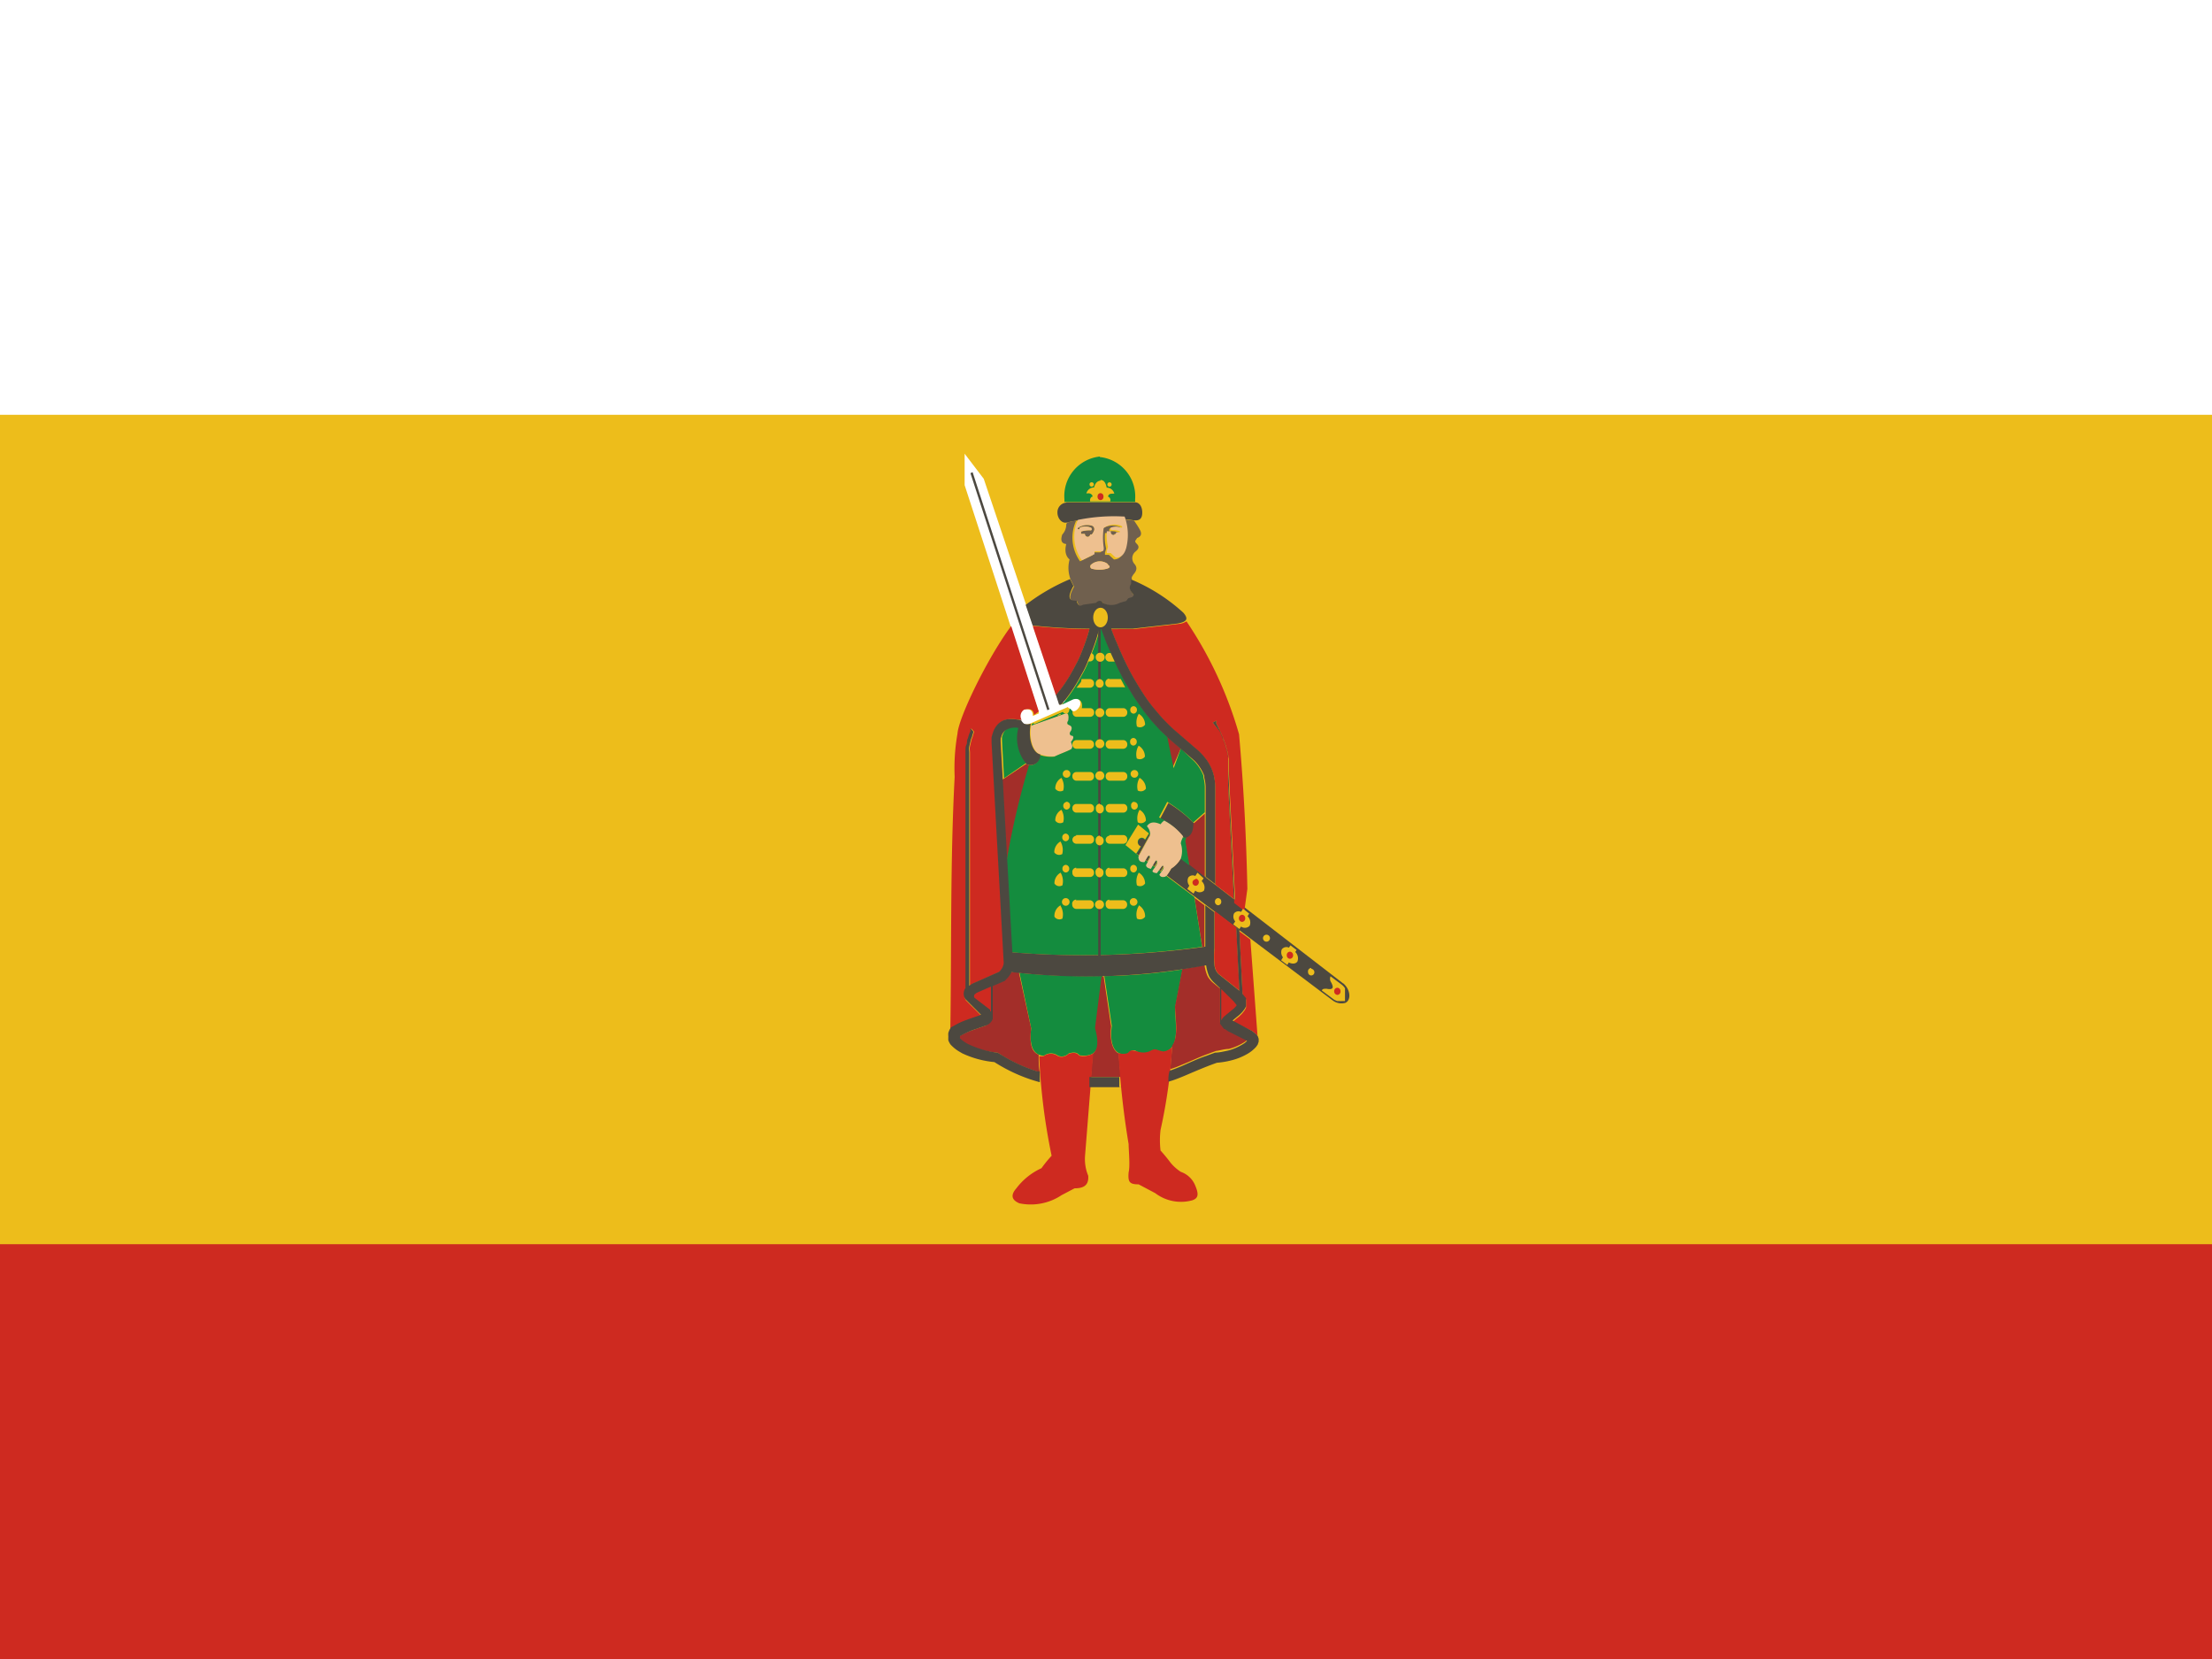 <svg id="圖層_1" data-name="圖層 1" xmlns="http://www.w3.org/2000/svg" viewBox="0 0 133 99.75"><defs><style>.cls-1,.cls-7{fill:#ce2a20;}.cls-10,.cls-2{fill:#edbd1b;}.cls-3,.cls-8{fill:#fff;}.cls-4{fill:#4c4840;}.cls-10,.cls-11,.cls-4,.cls-5,.cls-6,.cls-7,.cls-8,.cls-9{fill-rule:evenodd;}.cls-5{fill:#148c3e;}.cls-6{fill:#a32e29;}.cls-9{fill:#eec08f;}.cls-11{fill:#70604e;}</style></defs><rect class="cls-1" width="133" height="99.75"/><rect class="cls-2" width="133" height="74.81"/><rect class="cls-3" width="133" height="24.94"/><path class="cls-4" d="M64.1,30.2l4.13,0c.3,0,.45.29.45.62h0c0,.33-.13.52-.55.46a10.84,10.84,0,0,0-4,.14c-.3.06-.55-.27-.55-.6h0a.58.58,0,0,1,.55-.6Z"/><path class="cls-5" d="M66.13,27.48a2.38,2.38,0,0,1,2.12,2.57.62.62,0,0,1,0,.13h0l-4.13,0H64c0-.06,0-.11,0-.16a2.39,2.39,0,0,1,2.13-2.57Z"/><path class="cls-4" d="M70.25,48.28a8.38,8.38,0,0,1,1.6,1.27c0,.56-.23.86-.64.88a3.67,3.67,0,0,0-1.45-1.21C69.92,48.91,70.09,48.6,70.25,48.28Z"/><path class="cls-5" d="M71.11,58.28l-.45,2.3c0,1.08.32,2.46-.69,2.68-.48-.08-.43-.22-.84,0-.22.07-.46.21-.72,0s-.42-.08-.56.09c-.76.21-1.17-.44-1-1.66l-.45-3a34.61,34.61,0,0,0,4.75-.41Z"/><path class="cls-5" d="M61.3,58.5,62,61.83c-.12,1,.09,1.62.77,1.65a.7.7,0,0,1,.85,0,.59.59,0,0,0,.64-.14c.33-.1.51-.06.64.11,1.08.15,1.31-.5,1-1.68l.39-3.09A42.87,42.87,0,0,1,61.3,58.5Z"/><path class="cls-6" d="M73.36,59.42v2.06l.24.31v0l.05,0,.18.13,1.2.56,0,0a1,1,0,0,1-.15.14,3.26,3.26,0,0,1-1,.45c-.26,0-.51.09-.77.12l-.54.2c-.52.19-1,.43-1.56.65q-.31.14-.63.24c0-.45.08-.91.09-1.4.39-.52.21-1.53.18-2.36l.44-2.26,0,0c.45-.07.89-.15,1.33-.24a2.7,2.7,0,0,0,.14.56.89.89,0,0,0,.08.17,1.58,1.58,0,0,0,.26.31l.41.34Zm-6.08,3.92c0,.47.07.94.11,1.41l-.9,0h-.9l.11-1.39c.33-.25.35-.79.14-1.55l.39-3.09h.13l.45,3c-.09.87.09,1.44.47,1.63Zm-4.83.09c0,.34,0,.68.06,1l-.14,0a9.49,9.49,0,0,1-2.08-.94L60,63.3a6,6,0,0,1-1.81-.46,2.13,2.13,0,0,1-.56-.38l0,0s0-.11,0-.13a5.42,5.42,0,0,1,.73-.35l.89-.31.12-.07.09-.08.08-.1.06-.12,0-.13v0l0,0V59.29l.72-.31.2-.21a1.77,1.77,0,0,0,.21-.32l.53,0L62,61.83c-.1.88,0,1.44.49,1.6Zm9.85-6.49Zm0,0Zm0,0Zm0,0h.12V54.43l-.6-.45.47,3Zm.14-4.16,0-3.86-.69.61,0,0q0,.71-.45.84l-.06.19.24,1.48.91.71Zm-2.35-8.48.39,1.9L71,45l-.64-.55-.18-.16Zm-8.39,1.63h0l-1.28.85-.17.11.28,5,.09-.48A45.44,45.44,0,0,1,61.94,46h0l-.14,0,0-.06Z"/><path class="cls-7" d="M70.48,62.94a31.71,31.71,0,0,1-.7,5,5.15,5.15,0,0,0,0,1.24,9.51,9.51,0,0,1,.61.74,2.73,2.73,0,0,0,.61.54,1.44,1.44,0,0,1,.86.81c.22.52.21.77-.17.9a2.56,2.56,0,0,1-2.23-.43l-1-.53c-.54,0-.65-.13-.6-.72.1-.4,0-1.32,0-1.7a50.45,50.45,0,0,1-.61-5.48.78.78,0,0,0,.57,0c.14-.17.23-.19.56-.09s.5.07.72,0c.41-.23.36-.09.84,0A.82.82,0,0,0,70.48,62.94Zm-8,.49a36.9,36.9,0,0,0,.75,6.06,8,8,0,0,0-.61.75,3.93,3.93,0,0,0-1.51,1.21q-.53.6.18.9a3.34,3.34,0,0,0,2.54-.49l.78-.41c.53,0,.87-.17.82-.76a2.62,2.62,0,0,1-.19-1.2l.49-6.15a1.17,1.17,0,0,1-.84.13c-.13-.17-.31-.21-.64-.11a.59.59,0,0,1-.64.14.7.7,0,0,0-.85,0,1.26,1.26,0,0,1-.28,0Z"/><path class="cls-8" d="M64,42.27l-.28.12-4.57-13.6L58,27.28l0,1.89,4.47,13.72h0l-.37.16c0-.35-.2-.47-.59-.38a.5.5,0,0,0,0,.84.51.51,0,0,0,.42,0l2.28-1c.17.31.44.37.68,0s-.17-.66-.51-.56l-.53.25Z"/><path class="cls-9" d="M64,42.91l-2,.71c-.13.79.12,1.66.59,1.75,0,0,0,0,0,0a2,2,0,0,0,.88.1c.33-.17.65-.27,1-.44.17-.18,0-.33,0-.45.17-.23.15-.4,0-.37s-.14-.17,0-.3c.12-.29.06-.41-.17-.36s-.1-.13,0-.25C64.26,43,64.19,42.82,64,42.91Z"/><path class="cls-10" d="M66.71,29a.13.13,0,0,0,0,.26.13.13,0,0,0,0-.26Zm-.54-.14c.22,0,.32.2.37.46a.47.47,0,0,1,.46.36c-.16,0-.25,0-.32.06s-.06.16,0,.15a.22.22,0,0,1,.07.26H65.55a.26.26,0,0,1,.08-.27c.08,0,.08-.08,0-.15s-.15-.08-.31-.06a.47.47,0,0,1,.46-.36C65.84,29.1,65.94,28.92,66.17,28.9Zm-.55.14a.13.13,0,1,1-.11.13A.12.12,0,0,1,65.62,29Z"/><path class="cls-7" d="M60.8,37.64c-1.4,1.87-3.16,5.49-3.23,6.47a12,12,0,0,0-.17,2.6c-.27,5.19-.18,9.88-.26,15.27a.08.08,0,0,0,0,0l.08-.13a6.63,6.63,0,0,1,.59-.31c.35-.15.72-.27,1.07-.4a.34.34,0,0,0,.14-.05l-.93-.93a.58.58,0,0,1,0-.67q0-5.06,0-10.13V45.58l0-.42c0-.13,0-.26.06-.39s0-.24.08-.36l.06-.21a2.44,2.44,0,0,1,.1-.24l0-.17.17.19,0,.06-.06.17c0,.09-.06.17-.08.25s-.07.28-.1.42,0,.26,0,.39l0,.4v.44c0,.12,0,.24,0,.36q0,6.31,0,12.62v.18a1.1,1.1,0,0,1,.21-.14l1.58-.7a.81.81,0,0,0,.28-.53l-.73-13.24c0-.11,0-.22,0-.33a3.73,3.73,0,0,1,.14-.44,1.59,1.59,0,0,1,.13-.22c.44-.57.94-.44,1.5-.38a.45.45,0,0,1,.15-.62c.37-.09.57,0,.59.32l.29-.21L60.8,37.64Zm2.69,4.17c.12-.14.24-.29.35-.44a9.22,9.22,0,0,0,.58-.9c.13-.23.25-.46.37-.69s.31-.71.44-1.07.2-.59.28-.89c-1.09,0-2.25-.07-3.42-.19l1.4,4.18Z"/><path class="cls-8" d="M64.58,45.15a.86.86,0,0,1,0,.27.66.66,0,0,1-.61.69.63.63,0,0,1-.56-.42l1.12-.54Z"/><polygon class="cls-4" points="58.48 28.39 63.1 42.65 62.97 42.7 58.35 28.45 58.48 28.39"/><ellipse class="cls-1" cx="66.17" cy="29.86" rx="0.18" ry="0.21"/><path class="cls-11" d="M64.19,31.38a1.09,1.09,0,0,0-.08.15.88.88,0,0,1-.24.61q-.18.53.24.57c-.12.47,0,.76.2.93a1.93,1.93,0,0,0,.07,1.22l.2.41c-.44.81-.18.88.19.89.06.2.15.39.39.24l.77-.11c.16-.16.31-.17.43,0a1.05,1.05,0,0,0,1,0l.3-.09c.16,0,.14-.18.28-.21s.26-.06.26-.2c-.18-.19-.33-.39-.15-.64,0-.15,0-.3,0-.45l.09-.15c.16-.18.28-.38.09-.62a.52.52,0,0,1,0-.73c.18-.14.32-.29.14-.48s-.12-.17,0-.37c.24-.09.3-.25.17-.49s-.23-.37-.35-.56l-.59-.07A3.21,3.21,0,0,1,67.62,33c-.09.37-.27.62-.64.64l-.31-.28-.23,0,0-.13.07-.24a2.81,2.81,0,0,1-.07-.94l.24,0h0s0,0,0,.06a.16.16,0,1,0,.32,0v0h0l.22,0V32a1.24,1.24,0,0,0-.49-.06c-.09-.07,0-.13,0-.17a.72.72,0,0,1,.5,0q.21,0,.09-.09a1.11,1.11,0,0,0-1.07.13,4,4,0,0,0,0,1.15c0,.15,0,.23-.11.25h-.44l0,.17-.76.37a2.44,2.44,0,0,1-.24-2.43c-.21,0-.41.07-.62.12Zm.72.44c-.11,0-.14,0-.09-.09a1,1,0,0,1,.85-.12.23.23,0,0,1,.12.28c-.07.15-.07.18-.16.25l-.08,0a.16.16,0,0,1-.15.14.18.18,0,0,1-.17-.18H65s0-.08,0-.14a1.6,1.6,0,0,1,.6-.07c.06-.05.06-.1,0-.16a.86.86,0,0,0-.68,0Zm1.72,2.11a.79.79,0,0,0-1,0,.15.15,0,0,0,0,.26,1.73,1.73,0,0,0,.94,0c.19-.06.2-.15,0-.26Z"/><path class="cls-9" d="M64.81,31.26a2.44,2.44,0,0,0,.24,2.43l.76-.37,0-.17h.44c.1,0,.13-.1.11-.25a4,4,0,0,1,0-1.15,1.11,1.11,0,0,1,1.07-.13q.12.14-.09.09a.72.72,0,0,0-.5,0c-.07,0-.11.1,0,.17a1.24,1.24,0,0,1,.49.06V32l-.22,0h0v0a.16.16,0,1,1-.32,0s0,0,0-.06h0l-.24,0a2.81,2.81,0,0,0,.07.94l-.07.24,0,.13.23,0,.31.28c.37,0,.55-.27.64-.64a3.21,3.21,0,0,0-.11-1.83A10.84,10.84,0,0,0,64.81,31.26Zm.1.56c-.11,0-.14,0-.09-.09a1,1,0,0,1,.85-.12.23.23,0,0,1,.12.28c-.07.15-.07.18-.16.25l-.08,0a.16.16,0,0,1-.15.14.18.18,0,0,1-.17-.18H65s0-.08,0-.14a1.6,1.6,0,0,1,.6-.07c.06-.05.06-.1,0-.16a.86.86,0,0,0-.68,0Zm1.72,2.11a.79.79,0,0,0-1,0,.15.15,0,0,0,0,.26,1.73,1.73,0,0,0,.94,0c.19-.06.2-.15,0-.26Z"/><path class="cls-4" d="M80.77,59.14,71,51.6v0a1.71,1.71,0,0,1-.58.61,2.06,2.06,0,0,1-.28.42l10,7.53a.88.88,0,0,0,.75.14c.37-.17.31-.81-.13-1.18Zm-11.65-9-.05,0-.22.35a.24.24,0,0,0-.2-.11.25.25,0,0,0-.24.26.26.26,0,0,0,.18.26l-.27.42h0l.15.11c.21-.4.43-.8.65-1.19v-.07Zm-.27,1.54.14.11.13-.25c0-.13-.06-.15-.14-.07l-.13.21Zm.44.33.12.09a2.39,2.39,0,0,1,.13-.21c0-.15,0-.19-.11-.12s-.1.16-.14.24Zm.37.28.13.09a2.36,2.36,0,0,1,.15-.25c0-.11,0-.14-.1-.08s-.12.16-.18.24Z"/><path class="cls-5" d="M62.14,43.47l-.11.08a.14.14,0,0,0,0,.07h0l2-.71c.18-.09.25.05.2.41-.08.12-.07.2,0,.25s.29.07.17.36q-.16.2,0,.3c.17,0,.19.14,0,.37,0,.12.16.27,0,.45-.33.17-.65.27-1,.44a2,2,0,0,1-.88-.1h0a.6.6,0,0,1-.65.62,48.34,48.34,0,0,0-1.36,5.84l.3,5.41a52,52,0,0,0,11.47-.33l-.47-3-1.77-1.33a2.06,2.06,0,0,0,.28-.42,1.71,1.71,0,0,0,.58-.61v0l.61.46-.24-1.48.06-.19-.19,0a3.67,3.67,0,0,0-1.45-1.21c.16-.31.33-.62.49-.94a8.51,8.51,0,0,1,1.57,1.24l.69-.61V47.29a2.43,2.43,0,0,0-.08-.53l0-.11a2.65,2.65,0,0,0-.59-.91l-.1-.09L71,45l-.43,1.19-.39-1.9-.39-.38-.51-.56-.48-.6-.58-.83-.52-.87c-.16-.3-.32-.6-.47-.9-.25-.54-.49-1.08-.72-1.63-.08-.23-.17-.46-.26-.69h-.12c-.09.32-.18.63-.29.94s-.29.77-.45,1.14-.25.51-.38.75a10.59,10.59,0,0,1-.61,1,8,8,0,0,1-.56.71l.16-.07.53-.25c.34-.1.61.1.51.56s-.51.27-.68,0l-2.18.93Zm7,6.7-.06,0-.21.35a.24.24,0,0,0-.2-.11.25.25,0,0,0-.24.26.26.26,0,0,0,.18.26l-.27.42h0l.15.11c.21-.4.43-.8.65-1.19v-.07Zm-.27,1.54.14.11.13-.25c0-.13-.06-.15-.14-.07l-.13.21Zm.44.33.12.09a2.39,2.39,0,0,1,.13-.21c0-.15,0-.19-.11-.12s-.1.16-.14.24Zm.37.28.13.09a2.36,2.36,0,0,1,.15-.25c0-.11,0-.14-.1-.08a1.88,1.88,0,0,0-.18.24Zm-7.06-7Zm0,0Zm0,0h0Zm0,0Zm0,0Zm-2.29,1.5,1.45-1a2.4,2.4,0,0,1-.47-2.14,1.06,1.06,0,0,0-.79.15.71.71,0,0,0-.21.3l-.06.17a2.51,2.51,0,0,0,0,.27l.12,2.22Z"/><path class="cls-7" d="M66.81,37.83c.11.3.23.6.36.89.19.46.39.91.61,1.35s.38.72.59,1.07.34.55.52.82.38.52.59.77.31.37.48.55.34.35.52.52l.18.16,1.46,1.26a4.6,4.6,0,0,1,.41.47,2.33,2.33,0,0,1,.17.26,2.57,2.57,0,0,1,.3.77,3.57,3.57,0,0,1,.07.56l0,5.91,1.2.92-.33-6.55-.06-1.32,0-.33,0-.34-.07-.34-.09-.34-.08-.25-.17-.43a2.72,2.72,0,0,0-.11-.25L73,43.55l-.08-.1.21-.12,0,.11,0,.07c.08.15.15.29.22.44l.18.43c0,.09.07.18.1.27s.09.29.13.44.05.23.08.35,0,.23,0,.35,0,.23,0,.35l0,1,.36,7.15.62.48L75,53.45c-.06-3-.22-6.14-.5-9.3a23.8,23.8,0,0,0-3.16-6.79,1,1,0,0,1-.43.15l-2.7.31Zm6.22,17V57a4.4,4.4,0,0,0,0,1,.86.86,0,0,0,.25.57l1.25,1c-.07-1.27-.13-2.53-.19-3.8l-1.3-1ZM74.52,56c.06,1.28.13,2.56.19,3.84v0l.21.26,0,.11,0,.1v.1l0,.17a.78.78,0,0,1-.11.2l-.1.13a2.24,2.24,0,0,1-.36.33l-.24.2L75.3,62c.08.07.17.13.25.21l.06.07-.43-5.79L74.52,56Z"/><path class="cls-4" d="M60.88,57.26a52.45,52.45,0,0,0,11.59-.34V54.43l.55.42V57a4.4,4.4,0,0,0,0,1,.86.86,0,0,0,.25.57l1.25,1c-.07-1.27-.13-2.53-.19-3.8l.19.15c.06,1.28.13,2.56.19,3.84v0l.21.26,0,.11,0,.1v.1l0,.17a.78.78,0,0,1-.11.2l-.1.13a2.24,2.24,0,0,1-.36.33l-.24.2L75.3,62c.08.07.17.13.25.21l.08.1.05.15v.17l-.06.18-.1.14a2.13,2.13,0,0,1-.56.44,3.66,3.66,0,0,1-.79.33,5.14,5.14,0,0,1-1,.18c-.46.16-.9.34-1.35.53s-.87.38-1.31.53l-.26.08c0-.22,0-.44.08-.66q.31-.11.63-.24c.52-.22,1-.46,1.56-.65l.54-.2c.26,0,.51-.07.77-.12a3.26,3.26,0,0,0,1-.45,1,1,0,0,0,.15-.14l0,0L73.83,62l-.18-.13-.05,0v0l-.24-.31V59.42L73,59.08a1.58,1.58,0,0,1-.26-.31.89.89,0,0,1-.08-.17,2.7,2.7,0,0,1-.14-.56,39,39,0,0,1-11.7.41,1.77,1.77,0,0,1-.21.32l-.2.21-.72.31v1.85l0,0v0l0,.13-.06.12-.08.1-.09.08-.12.07-.89.31a5.42,5.42,0,0,0-.73.35s0,.1,0,.13l0,0a2.13,2.13,0,0,0,.56.38A6,6,0,0,0,60,63.3l.3.18a9.49,9.49,0,0,0,2.08.94l.14,0c0,.22,0,.44,0,.65h0a9.78,9.78,0,0,1-2.73-1.21,5.78,5.78,0,0,1-1.94-.53l-.22-.13a2.27,2.27,0,0,1-.48-.4,1,1,0,0,1-.13-.25,1.79,1.79,0,0,1,0-.23,1,1,0,0,1,0-.22,1.67,1.67,0,0,1,.08-.2l.08-.13.44-.24.15-.07c.35-.15.72-.27,1.07-.39a.59.59,0,0,0,.14-.06l-.93-.93a.58.58,0,0,1,0-.67q0-5.06,0-10.13V45.58l0-.42c0-.13,0-.26.06-.39s0-.24.08-.36l.06-.21a2.44,2.44,0,0,1,.1-.24l0-.17.17.19,0,.06-.06.17c0,.09-.06.17-.08.25s-.07.28-.1.42,0,.26,0,.39l0,.41v.43c0,.12,0,.24,0,.36q0,6.31,0,12.62v.18a1.1,1.1,0,0,1,.21-.14l1.58-.7a.81.81,0,0,0,.28-.53l-.73-13.24c0-.11,0-.22,0-.33a3.73,3.73,0,0,1,.14-.44,2.53,2.53,0,0,1,.13-.22c.44-.57.94-.44,1.5-.38a.76.76,0,0,0,.18.22.57.57,0,0,0,.41,0c-.18.81.08,1.75.57,1.85a.6.6,0,0,1-.8.61,2.39,2.39,0,0,1-.52-2.2,1.06,1.06,0,0,0-.79.15.71.71,0,0,0-.21.3l-.06.17a2.51,2.51,0,0,0,0,.27l.7,12.59Zm11.61-4.49,0-5.48a2.43,2.43,0,0,0-.08-.53l0-.11a2.65,2.65,0,0,0-.59-.91l-.1-.09-1.4-1.2q-.28-.26-.57-.54l-.51-.56-.48-.6-.58-.83-.52-.87c-.16-.3-.32-.6-.47-.9-.25-.54-.49-1.08-.72-1.63-.08-.23-.17-.46-.26-.69h-.12c-.09.32-.18.63-.29.94s-.29.77-.45,1.14-.25.51-.38.75a10.59,10.59,0,0,1-.61,1,8,8,0,0,1-.56.71l-.12,0-.19-.58c.12-.14.24-.29.35-.44a9.22,9.22,0,0,0,.58-.9c.13-.23.25-.46.37-.69s.31-.71.44-1.07.2-.59.28-.89c-1.09,0-2.25-.07-3.42-.19l-.42-1.24a12.14,12.14,0,0,1,2.67-1.55h0v0l.2.41c-.44.81-.18.88.19.89.06.2.15.39.39.24l.77-.11c.16-.16.31-.17.43,0a1.05,1.05,0,0,0,1,0l.3-.09c.16,0,.14-.18.28-.21s.26-.06.26-.2c-.18-.19-.33-.39-.15-.64l0-.27h0a10.78,10.78,0,0,1,3.14,2c.34.39.19.55-.34.65l-2.7.31H66.81c.11.3.23.6.36.89.19.46.39.91.61,1.35s.38.72.59,1.07.34.55.52.82.38.52.59.77.31.37.48.55.34.35.52.52l.18.16,1.46,1.26a4.6,4.6,0,0,1,.41.47,2.33,2.33,0,0,1,.17.26,2.57,2.57,0,0,1,.3.77,3.57,3.57,0,0,1,.07.56l0,5.91-.55-.42Zm1.75,1.34-.33-6.55-.06-1.32,0-.33,0-.34-.07-.34-.09-.34-.08-.25-.17-.43a2.72,2.72,0,0,0-.11-.25L73,43.55l-.08-.1.21-.12,0,.11,0,.07c.08.15.15.29.22.44s.13.29.18.43.07.18.1.27.09.29.13.44.05.23.08.35,0,.23,0,.35,0,.23,0,.35l0,1,.36,7.15-.19-.15Zm-6.8,11.26-1,0h-.94l0-.61h.9l.9,0c0,.2,0,.41,0,.62Z"/><path class="cls-9" d="M70,49.34a.92.92,0,0,0-.22.22c-.39-.18-.66-.13-.82.12a.71.71,0,0,1,.19.56c-.24.42-.47.85-.7,1.27,0,.3.17.33.36.33l.2-.34c.08-.08.14-.06.14.07l-.24.44c0,.15.15.2.29.23.09-.15.17-.3.26-.44s.14,0,.11.12-.16.27-.25.4.12.17.24.18l.31-.42c.07-.06.09,0,.1.08s-.16.28-.26.43a.21.21,0,0,0,.23.14c.17,0,.23-.07.48-.5a1.71,1.71,0,0,0,.58-.61,1.46,1.46,0,0,0,0-.9c0-.14.09-.29.14-.43A3.55,3.55,0,0,0,70,49.34Z"/><path class="cls-10" d="M69.08,50.11l-.65-.53-.76,1.23.64.52.28-.44a.26.26,0,0,1-.18-.26.25.25,0,0,1,.24-.26.24.24,0,0,1,.2.11Z"/><path class="cls-10" d="M80,58.7A.41.41,0,0,0,80,59c.2.34.21.54-.24.45-.15,0-.25,0-.28.11l.74.55.17.08.15,0a.5.5,0,0,0,.13,0h.11l.09,0h0l0,0,0,0,0,0,0,0V60l0-.06v-.21l0-.08,0-.07,0-.08,0-.08-.05-.07-.06-.07-.08-.07L80,58.7Zm-2.41-1.86-.09.14a.35.35,0,0,0-.43.1.49.49,0,0,0,.07.48l-.11.18.37.28.09-.15c.22.11.43.08.52-.06a.53.53,0,0,0-.13-.57l.08-.12-.37-.28Zm-2.85-2.2-.12.19a.34.34,0,0,0-.42.09.44.44,0,0,0,.07.48l-.12.18.37.28.1-.15a.39.39,0,0,0,.52-.05.52.52,0,0,0-.13-.57l.1-.16ZM72,52.47l-.13.2a.34.34,0,0,0-.42.09.47.47,0,0,0,.06.49l-.12.2.37.28.11-.18a.39.39,0,0,0,.52,0,.51.51,0,0,0-.14-.57l.12-.17ZM73.24,54a.2.2,0,0,1,.19.21.2.2,0,0,1-.19.22.21.21,0,0,1-.19-.22A.2.2,0,0,1,73.24,54Zm2.91,2.2a.21.21,0,0,1,0,.42.21.21,0,0,1,0-.42Zm2.69,2.05a.21.21,0,0,1,.19.21.19.19,0,1,1-.38,0A.21.21,0,0,1,78.84,58.2Z"/><path class="cls-7" d="M80.41,59.39a.2.2,0,0,1,.19.21.2.2,0,0,1-.19.22.21.21,0,0,1-.19-.22A.2.2,0,0,1,80.41,59.39Zm-2.85-2.17a.21.21,0,0,1,.19.22.2.2,0,0,1-.19.21.2.2,0,0,1-.19-.21A.2.2,0,0,1,77.56,57.22ZM74.68,55a.2.2,0,0,1,.19.21.2.2,0,0,1-.19.22.21.21,0,0,1-.19-.22A.21.21,0,0,1,74.68,55Zm-2.79-2.17a.21.21,0,0,1,.19.22.21.21,0,0,1-.19.21.2.2,0,0,1-.19-.21A.2.2,0,0,1,71.89,52.87Z"/><path class="cls-7" d="M73.43,59.47v1.88l0,0v0l.08-.13.08-.09.48-.4a1.14,1.14,0,0,0,.29-.29l-.2-.25ZM59.58,60.81V59.32l-.85.37-.13.1a.18.18,0,0,0,0,.21l.93.71,0,.1Z"/><ellipse class="cls-2" cx="66.17" cy="37.13" rx="0.44" ry="0.59"/><polygon class="cls-4" points="66.18 37.82 66.18 57.6 66.2 57.69 66.02 57.69 66.03 57.6 66.03 37.82 66.02 37.73 66.2 37.73 66.18 37.82"/><path class="cls-10" d="M66.69,39.26h.09l.24.52h-.33a.25.25,0,0,1-.23-.26h0a.25.25,0,0,1,.23-.26Zm-1.08,0a.25.25,0,0,1,.17.25h0a.25.25,0,0,1-.23.26H65.4a5.49,5.49,0,0,0,.21-.51Zm1.08,1.57h.7l.26.49a.19.19,0,0,1-.1,0h-.86a.24.24,0,0,1-.23-.25h0a.26.26,0,0,1,.23-.27Zm-1.66,0h.52a.25.25,0,0,1,.23.27h0a.24.24,0,0,1-.23.25h-.82L65,41Zm1.09,0a.27.27,0,0,1,.24.28.24.24,0,1,1-.48,0A.27.27,0,0,1,66.12,40.83Zm0-1.58a.27.27,0,1,1-.24.27A.26.26,0,0,1,66.12,39.25Zm-2.24,3.47a.22.22,0,0,0,.14.18.17.17,0,0,1,.14,0,.24.24,0,0,0,.13-.22.19.19,0,0,0,0-.12l-.37.16Zm-.11.2,0,.06-.2.07A.37.37,0,0,1,63.77,42.92Zm4.39-.46a.21.21,0,0,1,.2.22.22.22,0,0,1-.2.23.21.21,0,0,1-.2-.23A.21.21,0,0,1,68.16,42.46Zm.31.46a1,1,0,0,0-.11.76.37.37,0,0,0,.49-.11.76.76,0,0,0-.38-.65Zm-1.77-.34h.86a.25.25,0,0,1,.22.26h0a.25.25,0,0,1-.22.26H66.7a.25.25,0,0,1-.22-.26h0A.25.25,0,0,1,66.7,42.58Zm-1.71,0h.58a.25.25,0,0,1,.22.26h0a.25.25,0,0,1-.22.26h-.86a.25.25,0,0,1-.22-.26h0a.28.28,0,0,1,0-.09c.15.1.33.06.49-.17Zm1.14,0a.27.27,0,0,1,0,.54.27.27,0,0,1,0-.54Zm-2,3.72a.23.23,0,0,0,0,.46.23.23,0,0,0,0-.46Zm-.31.47a1,1,0,0,1,.11.76.36.36,0,0,1-.48-.11.73.73,0,0,1,.37-.65Zm4.39-.47a.23.23,0,0,1,0,.46.23.23,0,0,1,0-.46Zm.31.47a1,1,0,0,0-.11.76.37.37,0,0,0,.49-.11.76.76,0,0,0-.38-.65Zm-4.39,1.45a.22.22,0,0,0-.2.23.22.22,0,0,0,.2.23.23.23,0,0,0,.21-.23A.22.22,0,0,0,64.08,48.21Zm-.31.47a1,1,0,0,1,.11.75.35.35,0,0,1-.48-.1.72.72,0,0,1,.37-.65Zm4.39-.47a.22.22,0,0,1,.2.23.22.22,0,0,1-.2.23.21.21,0,0,1-.2-.23A.21.21,0,0,1,68.16,48.21Zm.31.47a1,1,0,0,0-.11.75.36.36,0,0,0,.49-.1.75.75,0,0,0-.38-.65ZM66.7,46.42h.86a.24.24,0,0,1,.22.26h0a.25.25,0,0,1-.22.26H66.7a.25.25,0,0,1-.22-.26h0A.24.24,0,0,1,66.7,46.42Zm-2,0h.86a.24.24,0,0,1,.22.26h0a.25.25,0,0,1-.22.26h-.86a.25.25,0,0,1-.22-.26h0A.24.24,0,0,1,64.71,46.42Zm-.63,3.7a.22.22,0,0,0-.2.23.22.22,0,0,0,.2.23.22.22,0,0,0,.21-.23A.23.23,0,0,0,64.08,50.12Zm-.31.47a1,1,0,0,1,.11.76.36.36,0,0,1-.48-.1A.75.75,0,0,1,63.77,50.59Zm4.39-6.22a.22.22,0,0,1,.2.23.22.22,0,0,1-.2.23.21.21,0,0,1-.2-.23A.21.21,0,0,1,68.16,44.37Zm.31.47a1,1,0,0,0-.11.76.37.37,0,0,0,.49-.11A.76.76,0,0,0,68.47,44.84ZM66.7,44.5h.86a.25.25,0,0,1,.22.26h0a.25.25,0,0,1-.22.26H66.7a.25.25,0,0,1-.22-.26h0A.25.25,0,0,1,66.7,44.5Zm-2,0h.86a.25.25,0,0,1,.22.26h0a.25.25,0,0,1-.22.26h-.86a.25.25,0,0,1-.22-.26h0A.25.25,0,0,1,64.71,44.5Zm2,3.84h.86a.24.24,0,0,1,.22.25h0a.25.25,0,0,1-.22.27H66.7a.25.25,0,0,1-.22-.27h0A.24.24,0,0,1,66.7,48.34Zm-2,0h.86a.24.24,0,0,1,.22.25h0a.25.25,0,0,1-.22.27h-.86a.25.25,0,0,1-.22-.27h0A.24.24,0,0,1,64.71,48.34ZM64.08,52a.22.22,0,0,0-.2.23.22.22,0,0,0,.2.23.22.22,0,0,0,.21-.23A.23.23,0,0,0,64.08,52Zm-.31.47a1,1,0,0,1,.11.76.35.35,0,0,1-.48-.11.73.73,0,0,1,.37-.65ZM68.16,52a.22.22,0,0,1,.2.23.22.22,0,0,1-.2.23.21.21,0,0,1-.2-.23A.21.21,0,0,1,68.16,52Zm.31.47a1,1,0,0,0-.11.76.36.36,0,0,0,.49-.11.76.76,0,0,0-.38-.65Zm-2.34-6.1a.27.27,0,0,1,0,.54.27.27,0,0,1,0-.54Zm0-1.92a.27.27,0,0,1,0,.54.27.27,0,0,1,0-.54Zm.57,5.76h.86a.25.25,0,0,1,.22.27h0a.24.24,0,0,1-.22.25H66.7a.24.24,0,0,1-.22-.25h0A.25.25,0,0,1,66.7,50.25Zm-2,0h.86a.25.25,0,0,1,.22.27h0a.24.24,0,0,1-.22.25h-.86a.24.24,0,0,1-.22-.25h0A.25.25,0,0,1,64.71,50.25ZM64.08,54a.23.23,0,0,0,0,.46.23.23,0,0,0,0-.46Zm-.31.47a1,1,0,0,1,.11.76.36.36,0,0,1-.48-.11A.73.73,0,0,1,63.77,54.43ZM68.16,54a.23.23,0,0,1,0,.46.23.23,0,0,1,0-.46Zm.31.47a1,1,0,0,0-.11.76.37.37,0,0,0,.49-.11A.76.76,0,0,0,68.47,54.43Zm-2.34-6.11a.26.26,0,0,1,.24.27.26.26,0,0,1-.24.28.27.27,0,0,1-.24-.28A.26.26,0,0,1,66.13,48.32Zm.57,3.85h.86a.25.25,0,0,1,.22.26h0a.24.24,0,0,1-.22.26H66.7a.24.24,0,0,1-.22-.26h0A.25.25,0,0,1,66.7,52.17Zm-2,0h.86a.25.25,0,0,1,.22.26h0a.24.24,0,0,1-.22.26h-.86a.24.24,0,0,1-.22-.26h0A.25.25,0,0,1,64.71,52.17Zm1.42-1.93a.26.26,0,0,1,.24.28.26.26,0,0,1-.24.27.26.26,0,0,1-.24-.27A.27.27,0,0,1,66.13,50.24Zm.57,3.85h.86a.25.25,0,0,1,.22.26h0a.25.25,0,0,1-.22.26H66.7a.25.25,0,0,1-.22-.26h0A.25.25,0,0,1,66.7,54.09Zm-2,0h.86a.25.25,0,0,1,.22.26h0a.25.25,0,0,1-.22.26h-.86a.25.25,0,0,1-.22-.26h0A.25.25,0,0,1,64.71,54.09Zm1.42-1.93a.25.25,0,0,1,.24.27.26.26,0,0,1-.24.28.27.27,0,0,1-.24-.28A.26.26,0,0,1,66.13,52.16Zm0,1.92a.27.27,0,0,1,0,.54.27.27,0,0,1,0-.54Z"/></svg>